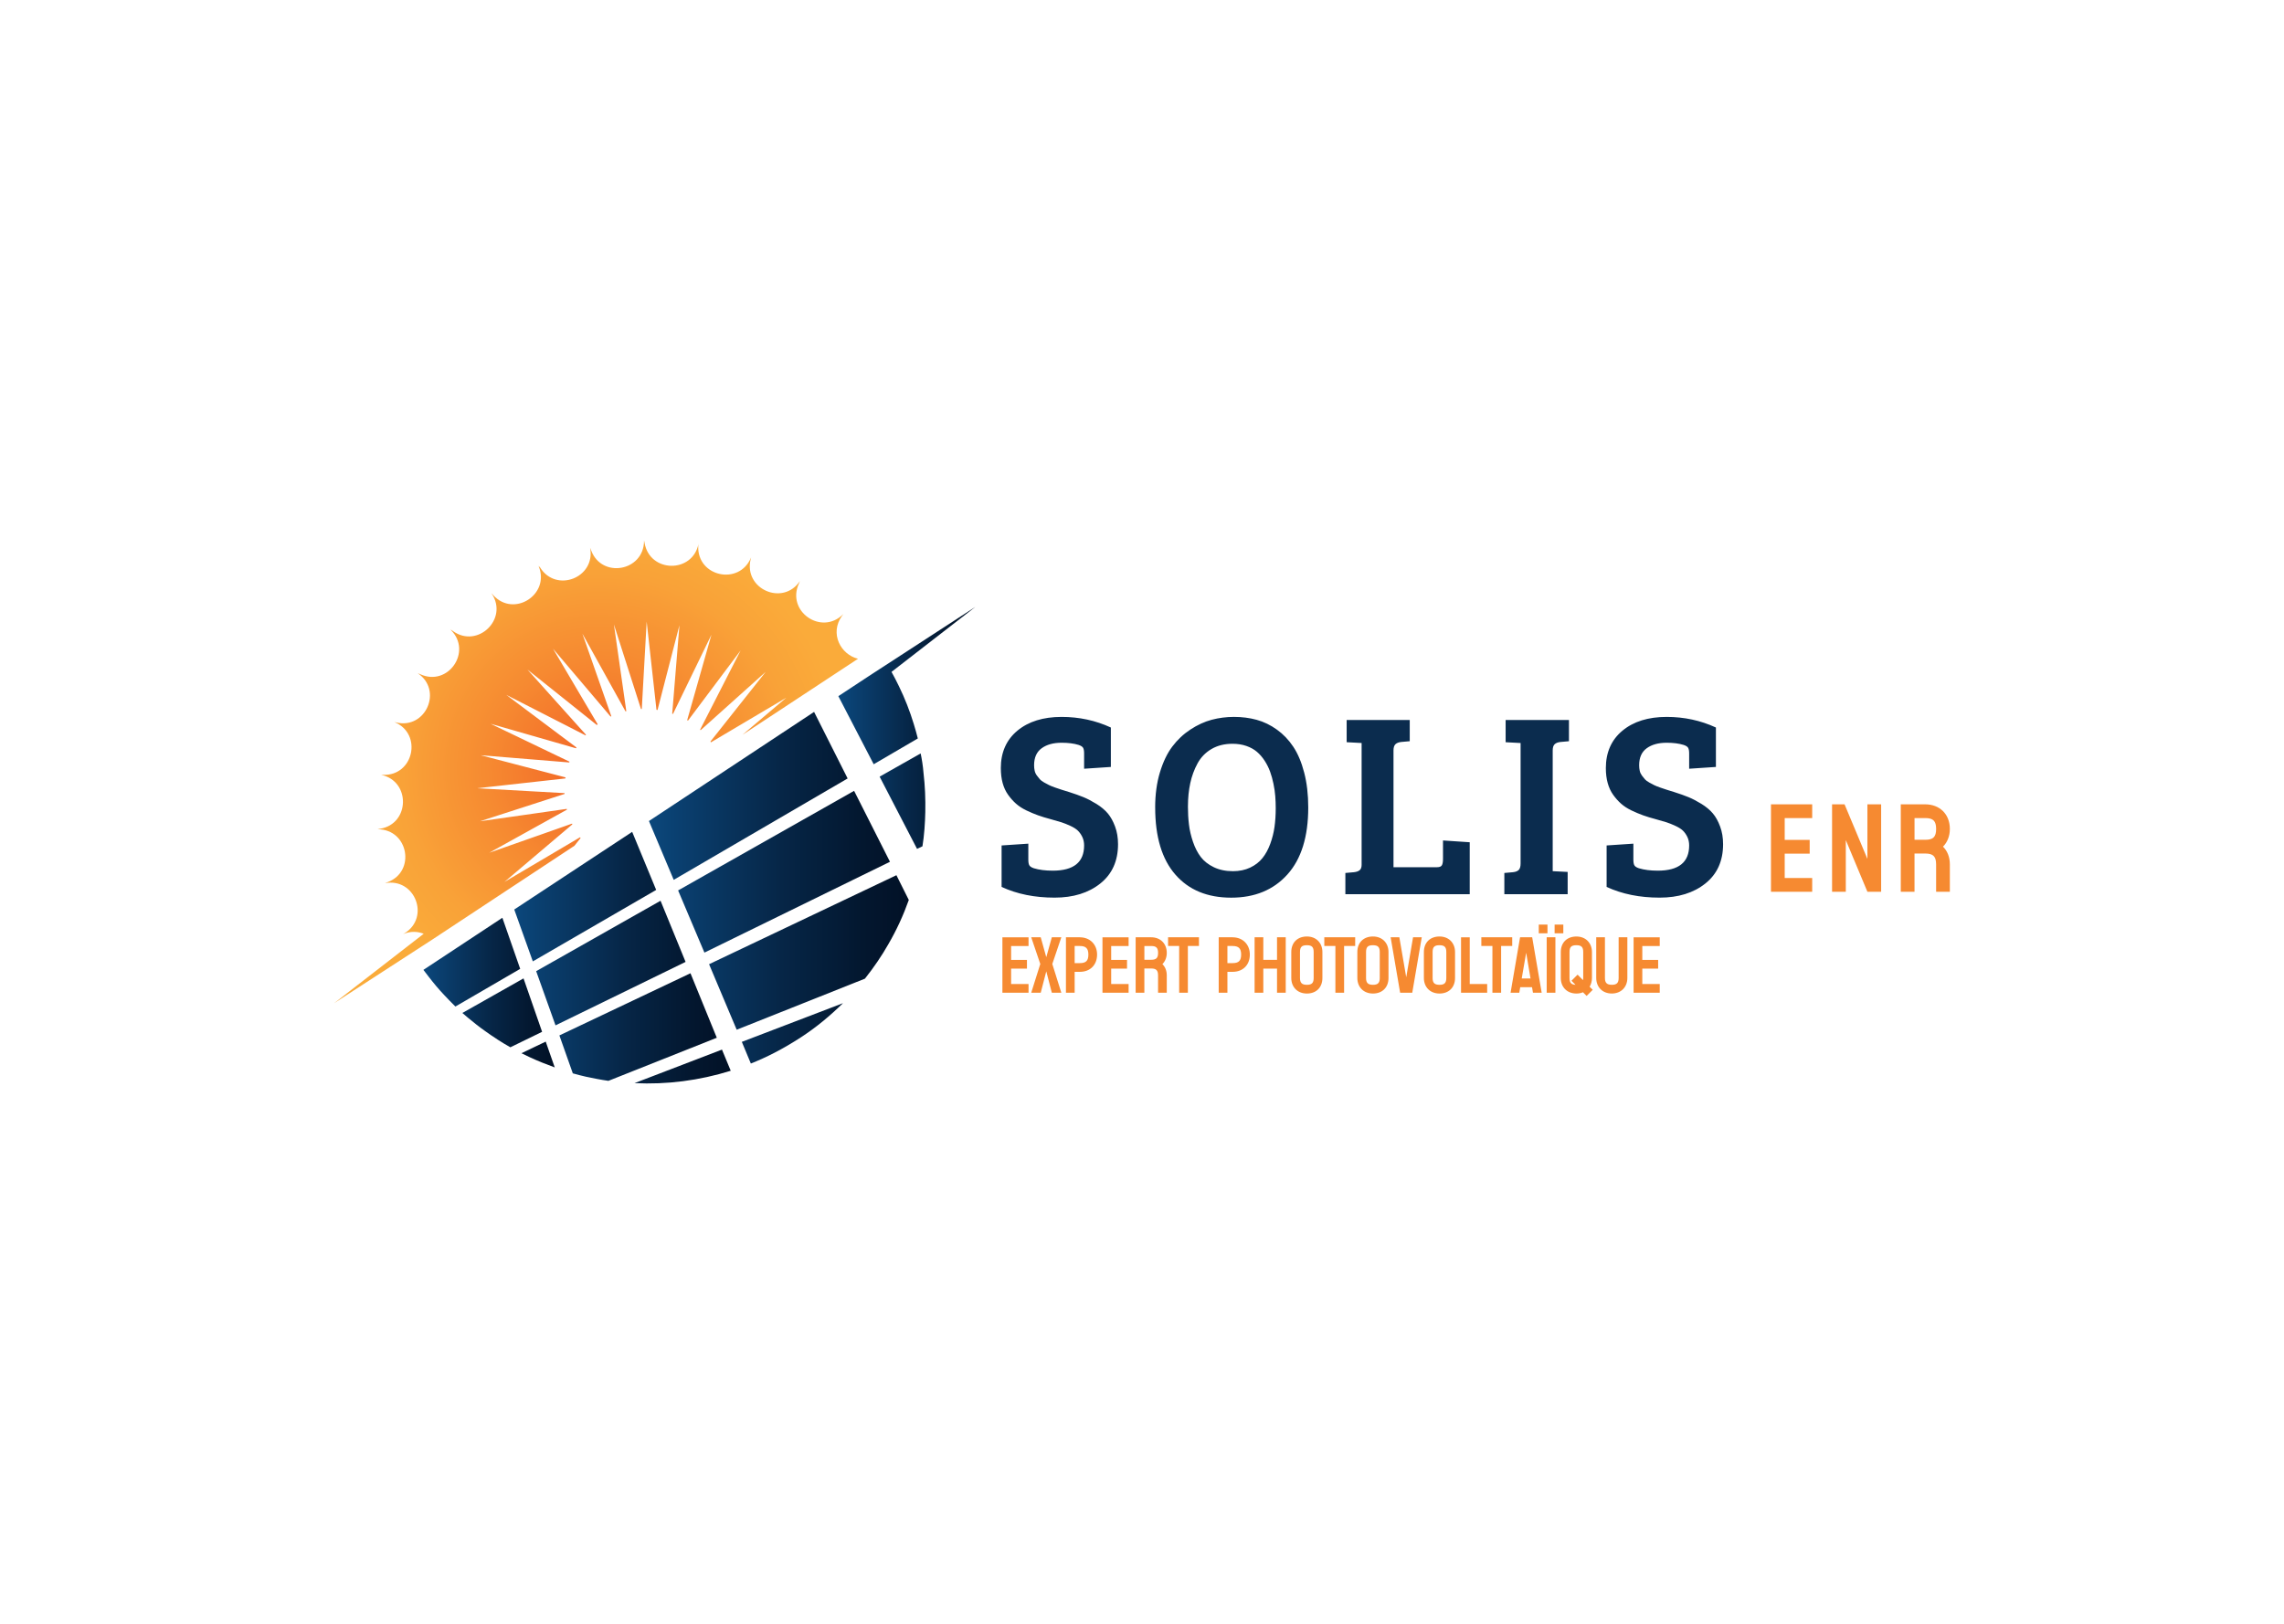 <?xml version="1.0" encoding="UTF-8"?><svg id="Calque_1" xmlns="http://www.w3.org/2000/svg" xmlns:xlink="http://www.w3.org/1999/xlink" viewBox="0 0 1440 1024"><defs><radialGradient id="Dégradé_sans_nom" cx="477.88" cy="706.06" fx="477.88" fy="706.06" r="95.78" gradientTransform="translate(-401.69 1635.39) scale(1.63 -1.63)" gradientUnits="userSpaceOnUse"><stop offset="0" stop-color="#f26126"/><stop offset=".01" stop-color="#f26226"/><stop offset=".45" stop-color="#f68a31"/><stop offset=".79" stop-color="#f9a238"/><stop offset="1" stop-color="#faab3a"/></radialGradient><linearGradient id="Dégradé_sans_nom_2" x1="410.92" y1="620.46" x2="461.93" y2="620.46" gradientTransform="translate(-401.69 1635.39) scale(1.63 -1.63)" gradientUnits="userSpaceOnUse"><stop offset="0" stop-color="#0b477b"/><stop offset=".11" stop-color="#0a3f6f"/><stop offset=".5" stop-color="#062647"/><stop offset=".81" stop-color="#03172f"/><stop offset="1" stop-color="#021126"/></linearGradient><linearGradient id="Dégradé_sans_nom_3" x1="571.78" y1="723.06" x2="624.88" y2="723.06" gradientTransform="translate(-401.69 1635.39) scale(1.63 -1.63)" gradientUnits="userSpaceOnUse"><stop offset="0" stop-color="#0b477b"/><stop offset=".11" stop-color="#0a3f6f"/><stop offset=".5" stop-color="#062647"/><stop offset=".81" stop-color="#03172f"/><stop offset="1" stop-color="#021126"/></linearGradient><linearGradient id="Dégradé_sans_nom_4" x1="498.38" y1="661.11" x2="599.08" y2="661.11" gradientTransform="translate(-401.69 1635.39) scale(1.63 -1.63)" gradientUnits="userSpaceOnUse"><stop offset="0" stop-color="#0b477b"/><stop offset=".11" stop-color="#0a3f6f"/><stop offset=".5" stop-color="#062647"/><stop offset=".81" stop-color="#03172f"/><stop offset="1" stop-color="#021126"/></linearGradient><linearGradient id="Dégradé_sans_nom_5" x1="446.18" y1="634" x2="529.98" y2="634" gradientTransform="translate(-401.69 1635.39) scale(1.63 -1.63)" gradientUnits="userSpaceOnUse"><stop offset="0" stop-color="#0b477b"/><stop offset=".11" stop-color="#0a3f6f"/><stop offset=".5" stop-color="#062647"/><stop offset=".81" stop-color="#03172f"/><stop offset="1" stop-color="#021126"/></linearGradient></defs><g id="background-logo"><rect width="1440" height="1024" style="fill:rgba(255,255,255,0);"/></g><g id="logo-logo"><path d="M540.92,415.42c-10.74-2.6-18.06-15.78-10.09-27.01l.98-1.3-.33.33c-13.67,13.5-35.79-1.95-27.82-19.36l.65-1.63c-10.74,15.94-35.47,5.04-31.07-13.67l.33-1.3-.16.33c-7.48,17.57-33.84,11.88-33.19-7.32l.16-1.79v.33c-3.9,18.71-30.75,18.22-34-.65l-.33-1.63v.33c-.16,19.2-26.68,23.92-33.35,6.02l-.65-1.63c3.58,18.87-21.48,28.63-31.56,12.36l-.98-.98s0,.16.16.33c7.16,17.73-15.62,32.38-28.63,18.22l-1.14-1.3.16.33c10.57,15.94-8.95,34.65-24.4,23.59l-1.46-.98.16.33c13.5,13.67-1.95,35.79-19.36,27.82l-1.63-.65c15.94,10.74,5.04,35.47-13.5,31.07l-1.3-.33s.16,0,.33.16c17.57,7.48,11.88,33.84-7.32,33.19h-1.63.33c18.71,3.9,18.22,30.91-.65,34l-1.63.33h.33c19.2.16,23.92,26.68,6.02,33.35l-1.63.65c18.87-3.58,28.63,21.48,12.36,31.56l-1.14.65s.16,0,.33-.16c4.72-1.95,9.11-1.63,12.85-.16l-56.45,43.76,61.99-40.18h0l89.48-59.06,3.9-4.88c-.16-.16-.16-.33-.33-.49l-47.67,28.15,42.79-36.28c0-.16-.16-.33-.16-.49l-52.22,18.38,48.97-27.17c0-.16,0-.33-.16-.49l-54.66,7.81,53.36-17.25v-.49l-55.15-3.09,55.64-6.18c0-.16,0-.49.16-.65l-53.53-13.99,55.8,4.56c0-.16.16-.33.16-.49l-49.78-23.92,53.85,15.46c.16-.16.16-.33.33-.49l-44.25-33.19,49.95,25.54c.16-.16.16-.33.33-.33l-36.93-41.16,43.76,34.98c.16-.16.33-.33.49-.49l-28.15-47.67,36.28,42.79c.16,0,.33-.16.49-.16l-18.22-52.06,27.17,48.97c.16,0,.33,0,.49-.16l-7.81-54.66,17.08,53.36h.49l3.09-55.15,6.18,55.64c.16,0,.49,0,.65.16l13.83-53.53-4.56,55.8c.16,0,.33.16.49.16l24.24-49.95-15.29,53.85c.16.16.33.16.49.33l33.19-44.25-25.54,49.95c.16.16.33.16.33.33l41-36.77-34.82,43.93c.16.16.16.33.33.49l47.51-28.15-27.66,23.43,72.89-47.99Z" style="fill:url(#Dégradé_sans_nom);"/><path d="M327.96,610.98l-40.84,23.75c-.16-.16-.33-.33-.49-.49-2.12-2.12-4.23-4.23-6.34-6.51-3.58-3.74-6.83-7.65-10.09-11.88-1.14-1.46-2.12-2.77-3.25-4.23l49.78-32.86,11.23,32.21ZM330.07,617l-38.56,21.8c1.14.98,2.28,1.95,3.42,2.93,3.58,2.93,7.16,5.86,10.9,8.46,5.21,3.74,10.41,7.16,15.94,10.25l20.01-9.76-11.71-33.68ZM328.77,664.18c1.63.81,3.42,1.63,5.04,2.44,5.21,2.44,10.57,4.56,15.94,6.51l-5.69-16.27-15.29,7.32Z" style="fill:url(#Dégradé_sans_nom_2);"/><path d="M528.56,439.01l19.03-12.53h0l3.25-2.12,64.1-41.65-52.87,41c1.63,2.93,3.25,6.02,4.72,9.11,3.74,7.65,6.83,15.62,9.27,23.59.98,3.09,1.79,6.18,2.6,9.27l-27.82,16.27-22.29-42.95ZM580.45,475.13l-25.87,14.64,23.59,45.55,3.42-1.63c1.14-7.16,1.63-14.48,1.79-21.64.16-8.3-.16-16.43-1.14-24.73-.33-4.23-.98-8.3-1.79-12.2Z" style="fill:url(#Dégradé_sans_nom_3);"/><path d="M424.76,554.85l-15.62-37.09,104.12-68.82,21.15,41.97-109.65,63.94ZM444.12,600.73l116.98-57.27-22.61-44.74-110.96,62.8,16.59,39.21ZM447.05,608.05l17.41,41.32,80.86-32.21c5.53-7,10.57-14.32,14.8-21.8,5.21-8.95,9.44-18.22,12.85-27.82l-7.81-15.62-118.11,56.13ZM473.4,670.69c4.88-1.95,9.92-4.23,14.64-6.67,5.69-2.93,11.23-6.18,16.76-9.76,9.76-6.34,18.55-13.67,26.68-21.64l-63.78,24.4,5.69,13.67Z" style="fill:url(#Dégradé_sans_nom_4);"/><path d="M335.93,606.26l-11.71-32.7,74.35-48.97,15.13,36.61-77.77,45.07ZM400.03,683.05c20.34.98,40.84-1.63,60.68-7.81l-5.53-13.34-55.15,21.15ZM435.33,613.75l-82.65,39.21,8.46,23.92c2.77.81,5.53,1.46,8.3,2.12,4.72.98,9.44,1.95,14.15,2.6l68.33-27.17-16.59-40.67ZM416.46,568.03l-78.42,44.41,12.2,34.17,82-40.02-15.78-38.56Z" style="fill:url(#Dégradé_sans_nom_5);"/></g><g id="text-logo"><g id="text-logo-path-0"><path d="M630.99,484.45h0c0-10,3.49-17.9,10.47-23.69,6.99-5.78,16.27-8.66,27.84-8.66h0c11.08,0,21.43,2.23,31.07,6.69h0v24.86l-16.87,1.13v-9.61c0-1.67-.21-2.86-.63-3.59-.44-.73-1.38-1.33-2.82-1.81h0c-2.96-.92-6.54-1.38-10.74-1.38h0c-5.21,0-9.41,1.16-12.58,3.48-3.18,2.31-4.76,5.88-4.76,10.72h0c0,1.24.12,2.4.37,3.48.24,1.08.7,2.07,1.38,2.98.67.92,1.29,1.72,1.88,2.38.59.67,1.52,1.35,2.79,2.06,1.27.7,2.31,1.26,3.11,1.65.81.41,2.09.92,3.86,1.54,1.78.61,3.13,1.07,4.03,1.36.92.29,2.46.77,4.61,1.42h0c3.55,1.13,6.57,2.2,9.07,3.23,2.5,1.02,5.23,2.45,8.18,4.26,2.96,1.83,5.35,3.84,7.19,6.01,1.83,2.18,3.36,4.94,4.59,8.28,1.24,3.33,1.86,7.04,1.86,11.12h0c0,10.59-3.73,18.86-11.18,24.8-7.44,5.94-17.05,8.91-28.84,8.91h0c-12.53,0-23.66-2.25-33.39-6.76h0v-26.15l16.85-1.13v10.09c0,1.67.22,2.86.65,3.59.44.73,1.38,1.34,2.82,1.83h0c3.33,1.01,7.31,1.52,11.93,1.52h0c13.18,0,19.77-5.3,19.77-15.89h0c0-2.04-.39-3.85-1.17-5.44-.78-1.59-1.72-2.91-2.82-3.96s-2.67-2.04-4.71-2.98c-2.05-.95-3.91-1.69-5.57-2.23-1.67-.54-3.9-1.18-6.7-1.94h0c-3.06-.81-5.74-1.63-8.05-2.46-2.32-.83-4.77-1.86-7.36-3.09-2.57-1.24-4.76-2.67-6.57-4.28-1.81-1.61-3.46-3.47-4.96-5.57-1.51-2.1-2.66-4.56-3.44-7.38-.77-2.82-1.15-5.95-1.15-9.39ZM728.3,509.21h0c0-8.17,1-15.55,3-22.15,1.99-6.58,4.59-12.01,7.82-16.29,3.23-4.28,7.03-7.85,11.41-10.72,4.38-2.88,8.84-4.93,13.39-6.15,4.55-1.2,9.24-1.81,14.08-1.81h0c5.06,0,9.83.61,14.31,1.84,4.5,1.24,8.75,3.3,12.76,6.19,4.01,2.87,7.45,6.47,10.32,10.8,2.88,4.33,5.17,9.75,6.86,16.27,1.7,6.51,2.56,13.85,2.56,22.02h0c0,18.44-4.39,32.53-13.16,42.27-8.76,9.73-20.56,14.6-35.41,14.6h0c-15.01,0-26.75-4.85-35.21-14.56-8.48-9.71-12.72-23.81-12.72-42.3ZM748.95,508.4h0c0,4.14.22,7.98.65,11.53.42,3.56,1.27,7.2,2.54,10.93,1.27,3.74,2.91,6.93,4.92,9.57,2.02,2.64,4.77,4.79,8.24,6.46,3.46,1.66,7.47,2.5,12.05,2.5h0c4.03,0,7.64-.75,10.82-2.25,3.18-1.51,5.76-3.5,7.74-5.97,2-2.47,3.64-5.46,4.92-8.95,1.29-3.5,2.2-7.08,2.71-10.74.51-3.65.77-7.58.77-11.78h0c0-2.57-.1-5.1-.29-7.59-.18-2.47-.56-5.08-1.13-7.82-.56-2.74-1.27-5.3-2.13-7.67-.86-2.37-2-4.66-3.42-6.86-1.43-2.2-3.06-4.09-4.88-5.65-1.83-1.56-4.07-2.8-6.7-3.71s-5.54-1.36-8.7-1.36h0c-5.06,0-9.47,1.1-13.24,3.3s-6.7,5.23-8.8,9.07c-2.1,3.86-3.63,8.01-4.59,12.47-.97,4.47-1.46,9.31-1.46,14.52ZM926.62,563.9h-78.4v-13.39l5.4-.48c1.56-.17,2.76-.58,3.59-1.25.83-.68,1.25-1.8,1.25-3.36h0v-76.87l-9.43-.5v-14.02h39.77v13.39l-5.4.48c-1.56.17-2.76.63-3.59,1.4-.83.78-1.25,2.09-1.25,3.92h0v73.66h27.41c1.61,0,2.65-.42,3.11-1.25.46-.83.69-2.16.69-4h0v-11.62l16.85,1.13v32.76ZM988.37,563.9h-39.92v-13.39l5.4-.48c1.66-.17,2.89-.64,3.67-1.42.78-.78,1.17-2.14,1.17-4.07h0v-75.98l-9.43-.5v-14.02h39.92v13.39l-5.4.48c-1.56.17-2.76.63-3.59,1.4-.83.78-1.25,2.09-1.25,3.92h0v76.15l9.43.48v14.04ZM1012.44,484.45h0c0-10,3.5-17.9,10.49-23.69,6.99-5.78,16.27-8.66,27.84-8.66h0c11.08,0,21.43,2.23,31.07,6.69h0v24.86l-16.87,1.13v-9.61c0-1.67-.22-2.86-.65-3.59-.42-.73-1.36-1.33-2.82-1.81h0c-2.96-.92-6.53-1.38-10.72-1.38h0c-5.21,0-9.41,1.16-12.58,3.48-3.18,2.31-4.76,5.88-4.76,10.72h0c0,1.24.12,2.4.37,3.48.24,1.08.7,2.07,1.36,2.98.68.92,1.31,1.72,1.9,2.38.59.67,1.52,1.35,2.79,2.06,1.27.7,2.31,1.26,3.11,1.65.81.41,2.09.92,3.86,1.54,1.78.61,3.13,1.07,4.03,1.36.92.29,2.45.77,4.59,1.42h0c3.56,1.13,6.59,2.2,9.09,3.23,2.5,1.02,5.23,2.45,8.18,4.26,2.96,1.83,5.35,3.84,7.19,6.01s3.36,4.94,4.59,8.28c1.24,3.33,1.86,7.04,1.86,11.12h0c0,10.59-3.73,18.86-11.18,24.8-7.44,5.94-17.05,8.91-28.84,8.91h0c-12.53,0-23.66-2.25-33.41-6.76h0v-26.15l16.87-1.13v10.09c0,1.67.22,2.86.65,3.59.42.73,1.36,1.34,2.82,1.83h0c3.33,1.01,7.31,1.52,11.93,1.52h0c13.18,0,19.77-5.3,19.77-15.89h0c0-2.04-.39-3.85-1.17-5.44-.78-1.59-1.72-2.91-2.82-3.96s-2.68-2.04-4.73-2.98c-2.04-.95-3.89-1.69-5.55-2.23-1.67-.54-3.9-1.18-6.7-1.94h0c-3.06-.81-5.75-1.63-8.07-2.46-2.31-.83-4.75-1.86-7.34-3.09-2.57-1.24-4.76-2.67-6.57-4.28s-3.46-3.47-4.96-5.57c-1.51-2.1-2.66-4.56-3.44-7.38-.78-2.82-1.17-5.95-1.17-9.39Z" style="fill:#0b2c4e;"/></g></g><g id="tagline-c97ed63d-d1db-43af-890f-241684e96f7b-logo"><g id="tagline-c97ed63d-d1db-43af-890f-241684e96f7b-logo-path-0"><path d="M1116.55,507.22v55.14h25.99v-8.66h-17.33v-15.37h15.75v-8.66h-15.75v-13.77h17.33v-8.66h-25.99ZM1155.07,507.22v55.14h8.66v-32.6l13.62,32.6h8.66v-55.14h-8.66v34.43l-14.41-34.43h-7.88ZM1213.82,507.22h-15.43v55.14h8.66v-24.11h6.76c4.98,0,6.86,1.83,6.86,6.86v17.25h8.66v-17.25c0-4.65-1.58-8.51-4.32-11.18,2.75-2.77,4.32-6.7,4.32-11.18,0-9.38-6.46-15.52-15.52-15.52ZM1207.06,529.59v-13.7h6.76c4.98,0,6.86,1.81,6.86,6.86s-1.88,6.84-6.86,6.84h-6.76Z" style="fill:#f68a31;"/></g></g><g id="tagline-cf5e1509-4a39-4239-91b2-ea18c2e4ea40-logo"><g id="tagline-cf5e1509-4a39-4239-91b2-ea18c2e4ea40-logo-path-0"><path d="M631.99,591.07v34.97h16.48v-5.49h-10.99v-9.74h9.99v-5.49h-9.99v-8.74h10.99v-5.49h-16.48ZM655.87,607.9l-5.71,18.14h5.99l3.5-13.49,3.5,13.49h5.99l-5.69-18.14,5.69-16.83h-5.99l-3.5,12.55-3.5-12.55h-5.99l5.71,16.83ZM680.79,591.07h-8.74v34.97h5.49v-13.18h3.25c6.7,0,10.89-4.5,10.89-10.89s-4.5-10.89-10.89-10.89ZM677.54,607.36v-10.8h3.25c3.8,0,5.4,1.5,5.4,5.4s-1.5,5.4-5.4,5.4h-3.25ZM695.08,591.07v34.97h16.48v-5.49h-10.99v-9.74h9.99v-5.49h-9.99v-8.74h10.99v-5.49h-16.48ZM725.8,591.07h-9.8v34.97h5.49v-15.29h4.3c3.15,0,4.34,1.15,4.34,4.36v10.93h5.49v-10.93c0-2.96-1-5.4-2.75-7.11,1.75-1.75,2.75-4.25,2.75-7.09,0-5.94-4.09-9.84-9.84-9.84ZM721.5,605.25v-8.68h4.3c3.15,0,4.34,1.15,4.34,4.34s-1.19,4.34-4.34,4.34h-4.3ZM755.92,591.07h-19.48v5.49h6.99v29.47h5.49v-29.47h6.99v-5.49ZM777.1,591.07h-8.74v34.97h5.49v-13.18h3.25c6.69,0,10.89-4.5,10.89-10.89s-4.5-10.89-10.89-10.89ZM773.85,607.36v-10.8h3.25c3.8,0,5.4,1.5,5.4,5.4s-1.5,5.4-5.4,5.4h-3.25ZM790.99,591.07v34.97h5.49v-15.23h8.65v15.23h5.49v-34.97h-5.49v14.24h-8.65v-14.24h-5.49ZM814.12,600.37v16.37c0,5.71,3.88,9.8,9.84,9.8s9.78-3.9,9.78-9.8v-16.37c0-5.71-3.88-9.8-9.78-9.8s-9.84,3.8-9.84,9.8ZM819.61,616.74v-16.37c0-3.21,1.19-4.3,4.34-4.3s4.28,1.19,4.28,4.3v16.37c0,3.15-1.19,4.3-4.28,4.3s-4.34-1.19-4.34-4.3ZM854.42,591.07h-19.48v5.49h6.99v29.47h5.49v-29.47h6.99v-5.49ZM855.77,600.37v16.37c0,5.71,3.9,9.8,9.84,9.8s9.8-3.9,9.8-9.8v-16.37c0-5.71-3.9-9.8-9.8-9.8s-9.84,3.8-9.84,9.8ZM861.26,616.74v-16.37c0-3.21,1.19-4.3,4.34-4.3s4.3,1.19,4.3,4.3v16.37c0,3.15-1.21,4.3-4.3,4.3s-4.34-1.19-4.34-4.3ZM882.74,626.03h7.65l5.99-34.97h-5.49l-4.3,25.22-4.34-25.22h-5.49l5.99,34.97ZM897.72,600.37v16.37c0,5.71,3.9,9.8,9.84,9.8s9.8-3.9,9.8-9.8v-16.37c0-5.71-3.9-9.8-9.8-9.8s-9.84,3.8-9.84,9.8ZM903.22,616.74v-16.37c0-3.21,1.19-4.3,4.34-4.3s4.3,1.19,4.3,4.3v16.37c0,3.15-1.21,4.3-4.3,4.3s-4.34-1.19-4.34-4.3ZM921.14,591.07v34.97h16.48v-5.49h-10.99v-29.47h-5.49ZM953.42,591.07h-19.48v5.49h6.99v29.47h5.49v-29.47h6.99v-5.49ZM958.36,591.07l-5.99,34.97h5.49l.61-3.5h7.43l.6,3.5h5.49l-5.99-34.97h-7.65ZM959.41,617.04l2.8-16.23,2.75,16.23h-5.55ZM975.15,591.07v34.97h5.49v-34.97h-5.49ZM970.15,588.57h5.49v-5.49h-5.49v5.49ZM980.14,588.57h5.49v-5.49h-5.49v5.49ZM984.04,600.37v16.37c0,5.71,3.9,9.8,9.84,9.8,1.5,0,2.9-.25,4.15-.81l2.29,2.31,3.86-3.84-1.96-1.96c.9-1.5,1.46-3.38,1.46-5.49v-16.37c0-5.71-3.9-9.8-9.8-9.8s-9.84,3.8-9.84,9.8ZM989.54,616.74v-16.37c0-3.21,1.19-4.3,4.34-4.3s4.3,1.19,4.3,4.3v16.37c0,.5-.06.96-.12,1.36l-3.44-3.46-3.84,3.84,2.54,2.56c-2.79-.15-3.78-1.4-3.78-4.3ZM1016.2,626.53c5.71,0,9.8-3.9,9.8-9.8v-25.67h-5.49v25.67c0,3.15-1.21,4.3-4.3,4.3s-4.34-1.19-4.34-4.3v-25.67h-5.49v25.67c0,5.71,3.9,9.8,9.84,9.8ZM1029.94,591.07v34.97h16.48v-5.49h-10.99v-9.74h9.99v-5.49h-9.99v-8.74h10.99v-5.49h-16.48Z" style="fill:#f68a31;"/></g></g></svg>